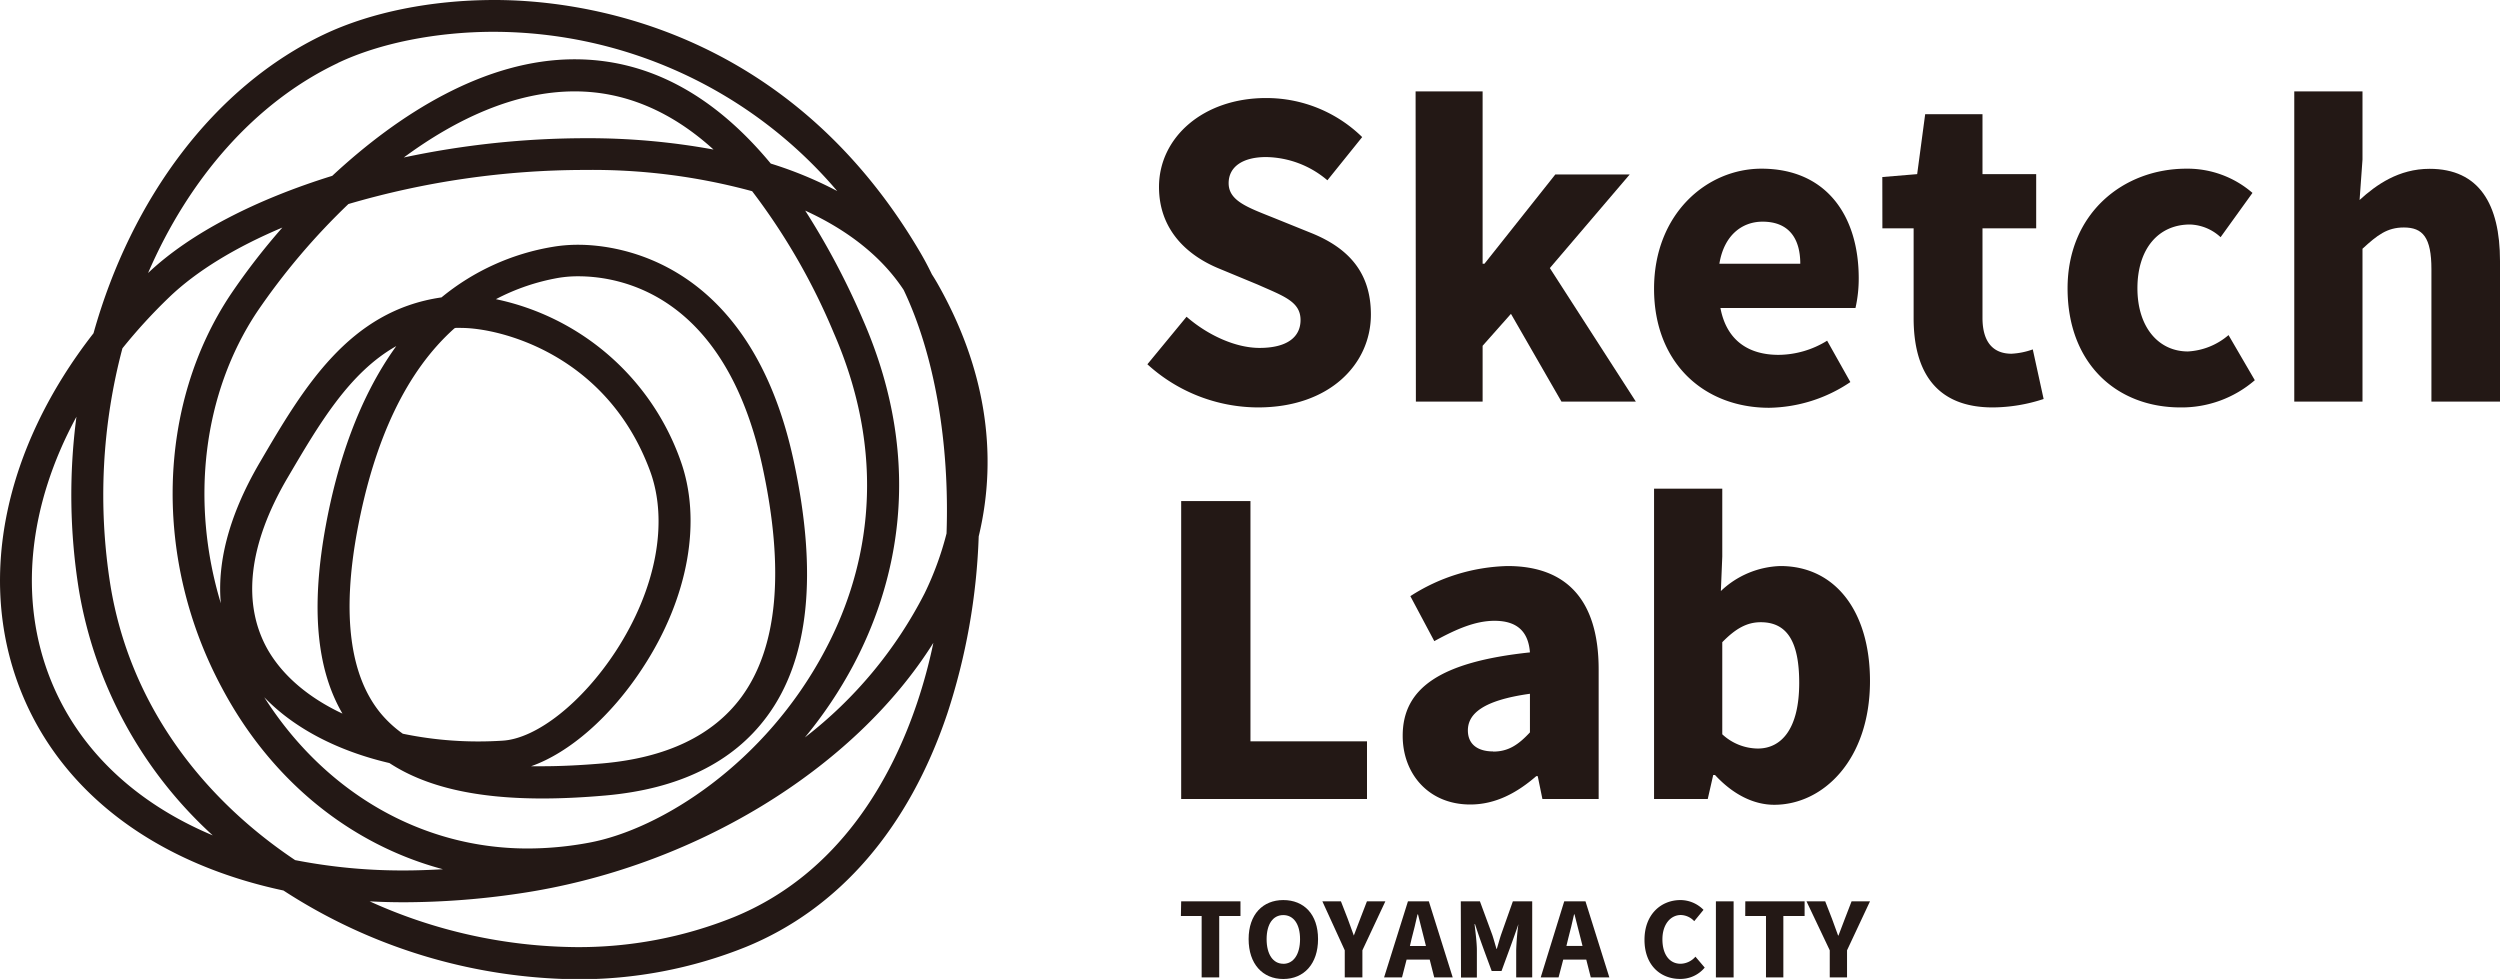 <svg id="レイヤー_1" data-name="レイヤー 1" xmlns="http://www.w3.org/2000/svg" viewBox="0 0 352.89 138.18"><defs><style>.cls-1{fill:#231815;}</style></defs><path class="cls-1" d="M133,41.7c-.24-.41-.48-.81-.74-1.21-.54-1.12-1.11-2.19-1.72-3.22-18.87-32-48.27-35.5-60-35.5-8.89,0-17.4,1.71-24,4.82C30.88,14,19.21,29.91,13.92,48.81,1.29,65-2.65,83.64,3.73,99.47c5.77,14.32,19.1,24.19,37,28A77.31,77.31,0,0,0,82,140a63.22,63.22,0,0,0,24-4.56c13.15-5.37,23-16.76,28.44-32.95a89.92,89.92,0,0,0,4.43-25C141.7,65.7,139.73,53.5,133,41.7ZM16.29,84.28A80.78,80.78,0,0,1,18,50.94a75.73,75.73,0,0,1,6.58-7.19c3.9-3.75,9.45-7.1,16-9.86A94,94,0,0,0,33.3,43.3C22.85,58.94,22.33,80.72,32,98.78,39,112,50.25,121,63.25,124.47c-1.85.1-3.68.17-5.46.17a78.66,78.66,0,0,1-15.41-1.46C29.2,114.37,19,101.11,16.29,84.28Zm67-58.52a85.8,85.8,0,0,1,23.6,3,90.23,90.23,0,0,1,11.52,20c8.4,19.26,4,35-1.22,44.79-8.45,16-23.17,25.27-33.27,27.16a47.46,47.46,0,0,1-8.72.83c-15,0-28.62-7.92-37.18-21.35,4.2,4.37,10.35,7.58,17.67,9.29,5.14,3.37,12.26,5,21.57,5,2.72,0,5.71-.14,8.9-.42,10.36-.91,18-4.65,22.8-11.13,6-8.08,7.23-20.26,3.77-36.21-6.11-28.2-24.81-30.4-30.4-30.4a21.37,21.37,0,0,0-3.62.3,33.31,33.31,0,0,0-15.67,7.13C50,45.63,43.58,56.46,37.42,67c-4.75,8.09-6,14.72-5.53,19.93C27.57,72.65,29.32,57.36,37,45.8a95.09,95.09,0,0,1,12.9-15.23A118.94,118.94,0,0,1,83.3,25.76ZM57.72,24c7.31-5.39,15.64-9.33,24.13-9.33,7,0,13.59,2.76,19.59,8.21a97.81,97.81,0,0,0-18.14-1.6A123.86,123.86,0,0,0,57.72,24Zm39,42.61A35.34,35.34,0,0,0,70.72,44a30.23,30.23,0,0,1,8.78-3,16.69,16.69,0,0,1,2.84-.23c6.07,0,20.76,2.62,26,26.85,3.17,14.63,2.16,25.6-3,32.59-4,5.39-10.56,8.53-19.57,9.32-3.06.26-5.92.4-8.51.4l-1.57,0c5.41-1.91,11.27-7,15.76-13.9C97.92,86.16,99.88,75.14,96.71,66.59ZM65,48.06a7.64,7.64,0,0,1,.86,0c5.32,0,20.47,3.62,26.6,20.14,2.68,7.21.88,16.73-4.8,25.46-4.75,7.28-11.19,12.37-16,12.66-1.12.07-2.25.11-3.36.11a52.27,52.27,0,0,1-10.72-1.09,16.35,16.35,0,0,1-3.08-2.83c-4.41-5.31-5.54-14-3.35-25.82,2.42-13,7-22.57,13.71-28.57ZM46.73,75.83c-2.14,11.55-1.38,20.32,2.33,26.67-4.71-2.21-8.38-5.28-10.53-9C34.83,87,35.79,78.62,41.3,69.23,45.76,61.64,50,54.38,56.66,50.62,51.19,58.18,48.27,67.53,46.73,75.83Zm74.45,19.82c5.66-10.68,10.49-27.8,1.37-48.7a106.11,106.11,0,0,0-8.17-15.45c6.12,2.8,10.85,6.57,13.9,11.2,4.41,9.25,6.49,21.77,6.05,34.37a44.09,44.09,0,0,1-3.09,8.44,60.44,60.44,0,0,1-16.91,20.36A61.14,61.14,0,0,0,121.18,95.65Zm-72.75-85c5.87-2.79,13.9-4.39,22-4.39a63.72,63.72,0,0,1,48.47,22.48,54.74,54.74,0,0,0-9.38-3.88c-8.1-9.78-17.37-14.72-27.69-14.72-12.64,0-24.77,7.67-34.21,16.45-10.83,3.36-20.09,8.12-26,13.72C27.37,27,36.7,16.22,48.43,10.66ZM7.9,97.79C3.27,86.31,4.74,73.07,11.51,60.6A84.6,84.6,0,0,0,11.85,85a60.32,60.32,0,0,0,18.9,34.69C19.89,115.13,11.86,107.62,7.9,97.79Zm96.4,33.44A58.52,58.52,0,0,1,82,135.46,71.79,71.79,0,0,1,52.9,129c1.6.09,3.23.13,4.89.13a112.08,112.08,0,0,0,16.1-1.22c24.61-3.59,47.36-17.52,58.58-35.4a73.43,73.43,0,0,1-2.3,8.49C126.67,111.41,119.33,125.09,104.3,131.23Z" transform="translate(-0.72 -1.77)"/><path class="cls-1" d="M168.21,46.48c3,2.61,6.92,4.4,10.3,4.4,3.89,0,5.79-1.53,5.79-3.94,0-2.61-2.41-3.38-6.05-5l-5.43-2.25c-4.4-1.8-8.5-5.38-8.5-11.53,0-7,6.25-12.55,15.11-12.55A19.31,19.31,0,0,1,193,21.12l-4.91,6.1a13.62,13.62,0,0,0-8.66-3.28c-3.23,0-5.28,1.33-5.28,3.69,0,2.51,2.72,3.43,6.41,4.91l5.32,2.15c5.18,2.11,8.35,5.54,8.35,11.48,0,7-5.84,13.11-15.93,13.11a23.28,23.28,0,0,1-15.62-6.09Z" transform="translate(-0.72 -1.77)"/><path class="cls-1" d="M200.54,14.67H210V39h.26l10-12.6h10.5L219.49,39.61l12.14,18.85h-10.5L214,46.07l-4,4.51v7.88h-9.42Z" transform="translate(-0.72 -1.77)"/><path class="cls-1" d="M249.36,25.58c9.17,0,13.73,6.66,13.73,15.47a18.67,18.67,0,0,1-.46,4.2H243.57c.87,4.61,4,6.61,8.2,6.61a13.18,13.18,0,0,0,6.86-2l3.28,5.84a21,21,0,0,1-11.47,3.63c-9.12,0-16.24-6.25-16.24-16.8S241.62,25.58,249.36,25.58ZM254.84,39c0-3.49-1.54-5.94-5.33-5.94-2.87,0-5.43,1.89-6.09,5.94Z" transform="translate(-0.72 -1.77)"/><path class="cls-1" d="M266.42,26.76l4.92-.41,1.13-8.46h8.09v8.46h7.58V34h-7.58V46.63c0,3.59,1.64,5.07,4.1,5.07a10.43,10.43,0,0,0,3-.61l1.53,7A23.33,23.33,0,0,1,282,59.28c-7.94,0-11.16-5-11.16-12.6V34h-4.41Z" transform="translate(-0.72 -1.77)"/><path class="cls-1" d="M309.35,25.58A14,14,0,0,1,318.67,29l-4.5,6.25a6.67,6.67,0,0,0-4.31-1.79c-4.51,0-7.43,3.48-7.43,9s3,8.92,7.12,8.92a9.58,9.58,0,0,0,5.74-2.31L319,55.44a15.78,15.78,0,0,1-10.5,3.84c-9,0-15.93-6.19-15.93-16.8S300.44,25.58,309.35,25.58Z" transform="translate(-0.72 -1.77)"/><path class="cls-1" d="M324.57,14.67h9.63V24.3L333.79,30c2.35-2.15,5.53-4.4,9.88-4.4,7,0,9.94,5,9.94,13V58.46h-9.68V39.77c0-4.51-1.23-5.89-3.89-5.89-2.36,0-3.74,1.07-5.84,3V58.46h-9.63Z" transform="translate(-0.72 -1.77)"/><path class="cls-1" d="M167.45,72.5h9.78v33.91h16.45v8.14H167.45Z" transform="translate(-0.72 -1.77)"/><path class="cls-1" d="M216.68,93.86c-.21-2.72-1.59-4.46-5-4.46-2.66,0-5.33,1.13-8.5,2.87l-3.38-6.35a26.4,26.4,0,0,1,13.72-4.25c8.25,0,12.86,4.71,12.86,14.6v18.28h-7.94l-.66-3.22h-.21c-2.71,2.35-5.74,4-9.32,4-5.89,0-9.53-4.35-9.53-9.68C198.7,98.88,204.08,95.19,216.68,93.86Zm-5.17,14c2.15,0,3.58-1,5.17-2.71V99.7c-6.61.92-8.76,2.82-8.76,5.17C207.92,106.87,209.35,107.84,211.51,107.84Z" transform="translate(-0.72 -1.77)"/><path class="cls-1" d="M234.2,70.75h9.63v9.58l-.2,4.87a12.74,12.74,0,0,1,8.4-3.53c7.79,0,12.65,6.45,12.65,16.23,0,11.12-6.61,17.47-13.52,17.47-2.87,0-5.79-1.43-8.35-4.2h-.26l-.77,3.38H234.2Zm14.65,36.68c3.28,0,5.84-2.71,5.84-9.27,0-5.79-1.69-8.56-5.43-8.56-1.94,0-3.53.88-5.43,2.82v13A7.46,7.46,0,0,0,248.85,107.43Z" transform="translate(-0.72 -1.77)"/><path class="cls-1" d="M167.45,129h8.37v2.07h-3v8.67h-2.48v-8.67h-2.93Z" transform="translate(-0.72 -1.77)"/><path class="cls-1" d="M181.86,128.82c2.92,0,4.91,2,4.91,5.51s-2,5.63-4.91,5.63-4.89-2.12-4.89-5.63S179,128.82,181.86,128.82Zm0,9c1.45,0,2.37-1.34,2.37-3.48s-.92-3.4-2.37-3.4-2.35,1.27-2.35,3.4S180.41,137.81,181.86,137.81Z" transform="translate(-0.72 -1.77)"/><path class="cls-1" d="M190,129l.95,2.44c.28.79.56,1.55.87,2.39h0c.31-.84.61-1.6.91-2.39l.94-2.44h2.6l-3.24,6.91v3.83h-2.49v-3.83L187.38,129Z" transform="translate(-0.72 -1.77)"/><path class="cls-1" d="M199.46,129h2.95l3.37,10.74h-2.61l-.64-2.52h-3.26l-.65,2.52h-2.53ZM202,135.3l-.25-1c-.3-1.08-.57-2.35-.87-3.46h-.07c-.25,1.14-.55,2.38-.84,3.46l-.23,1Z" transform="translate(-0.72 -1.77)"/><path class="cls-1" d="M206.92,129h2.7l1.74,4.72c.21.62.4,1.34.6,2H212c.21-.68.39-1.36.6-2l1.67-4.72H217v10.74h-2.26V135.9a34.89,34.89,0,0,1,.31-3.68h0c-.76,2.25-1.58,4.42-2.38,6.61h-1.39c-.8-2.18-1.63-4.35-2.35-6.61h-.07c.12,1,.33,2.63.33,3.68v3.85h-2.24Z" transform="translate(-0.72 -1.77)"/><path class="cls-1" d="M221.52,129h3l3.37,10.74h-2.62l-.64-2.52h-3.25l-.66,2.52h-2.52Zm2.58,6.29-.25-1c-.3-1.08-.58-2.35-.88-3.46h-.06c-.25,1.14-.55,2.38-.84,3.46l-.24,1Z" transform="translate(-0.72 -1.77)"/><path class="cls-1" d="M237.93,128.82a4.59,4.59,0,0,1,3.25,1.38l-1.31,1.6a2.67,2.67,0,0,0-1.89-.87c-1.43,0-2.6,1.29-2.6,3.43s1,3.45,2.57,3.45a2.84,2.84,0,0,0,2.09-1l1.31,1.54a4.43,4.43,0,0,1-3.5,1.6c-2.71,0-5-1.9-5-5.52S235.21,128.82,237.93,128.82Z" transform="translate(-0.72 -1.77)"/><path class="cls-1" d="M242.93,129h2.5v10.74h-2.5Z" transform="translate(-0.72 -1.77)"/><path class="cls-1" d="M247.08,129h8.37v2.07h-3v8.67H250v-8.67h-2.93Z" transform="translate(-0.72 -1.77)"/><path class="cls-1" d="M258.36,129l.95,2.44c.28.79.56,1.55.87,2.39h.05c.31-.84.61-1.6.91-2.39l.94-2.44h2.6l-3.24,6.91v3.83H259v-3.83L255.72,129Z" transform="translate(-0.72 -1.77)"/></svg>
